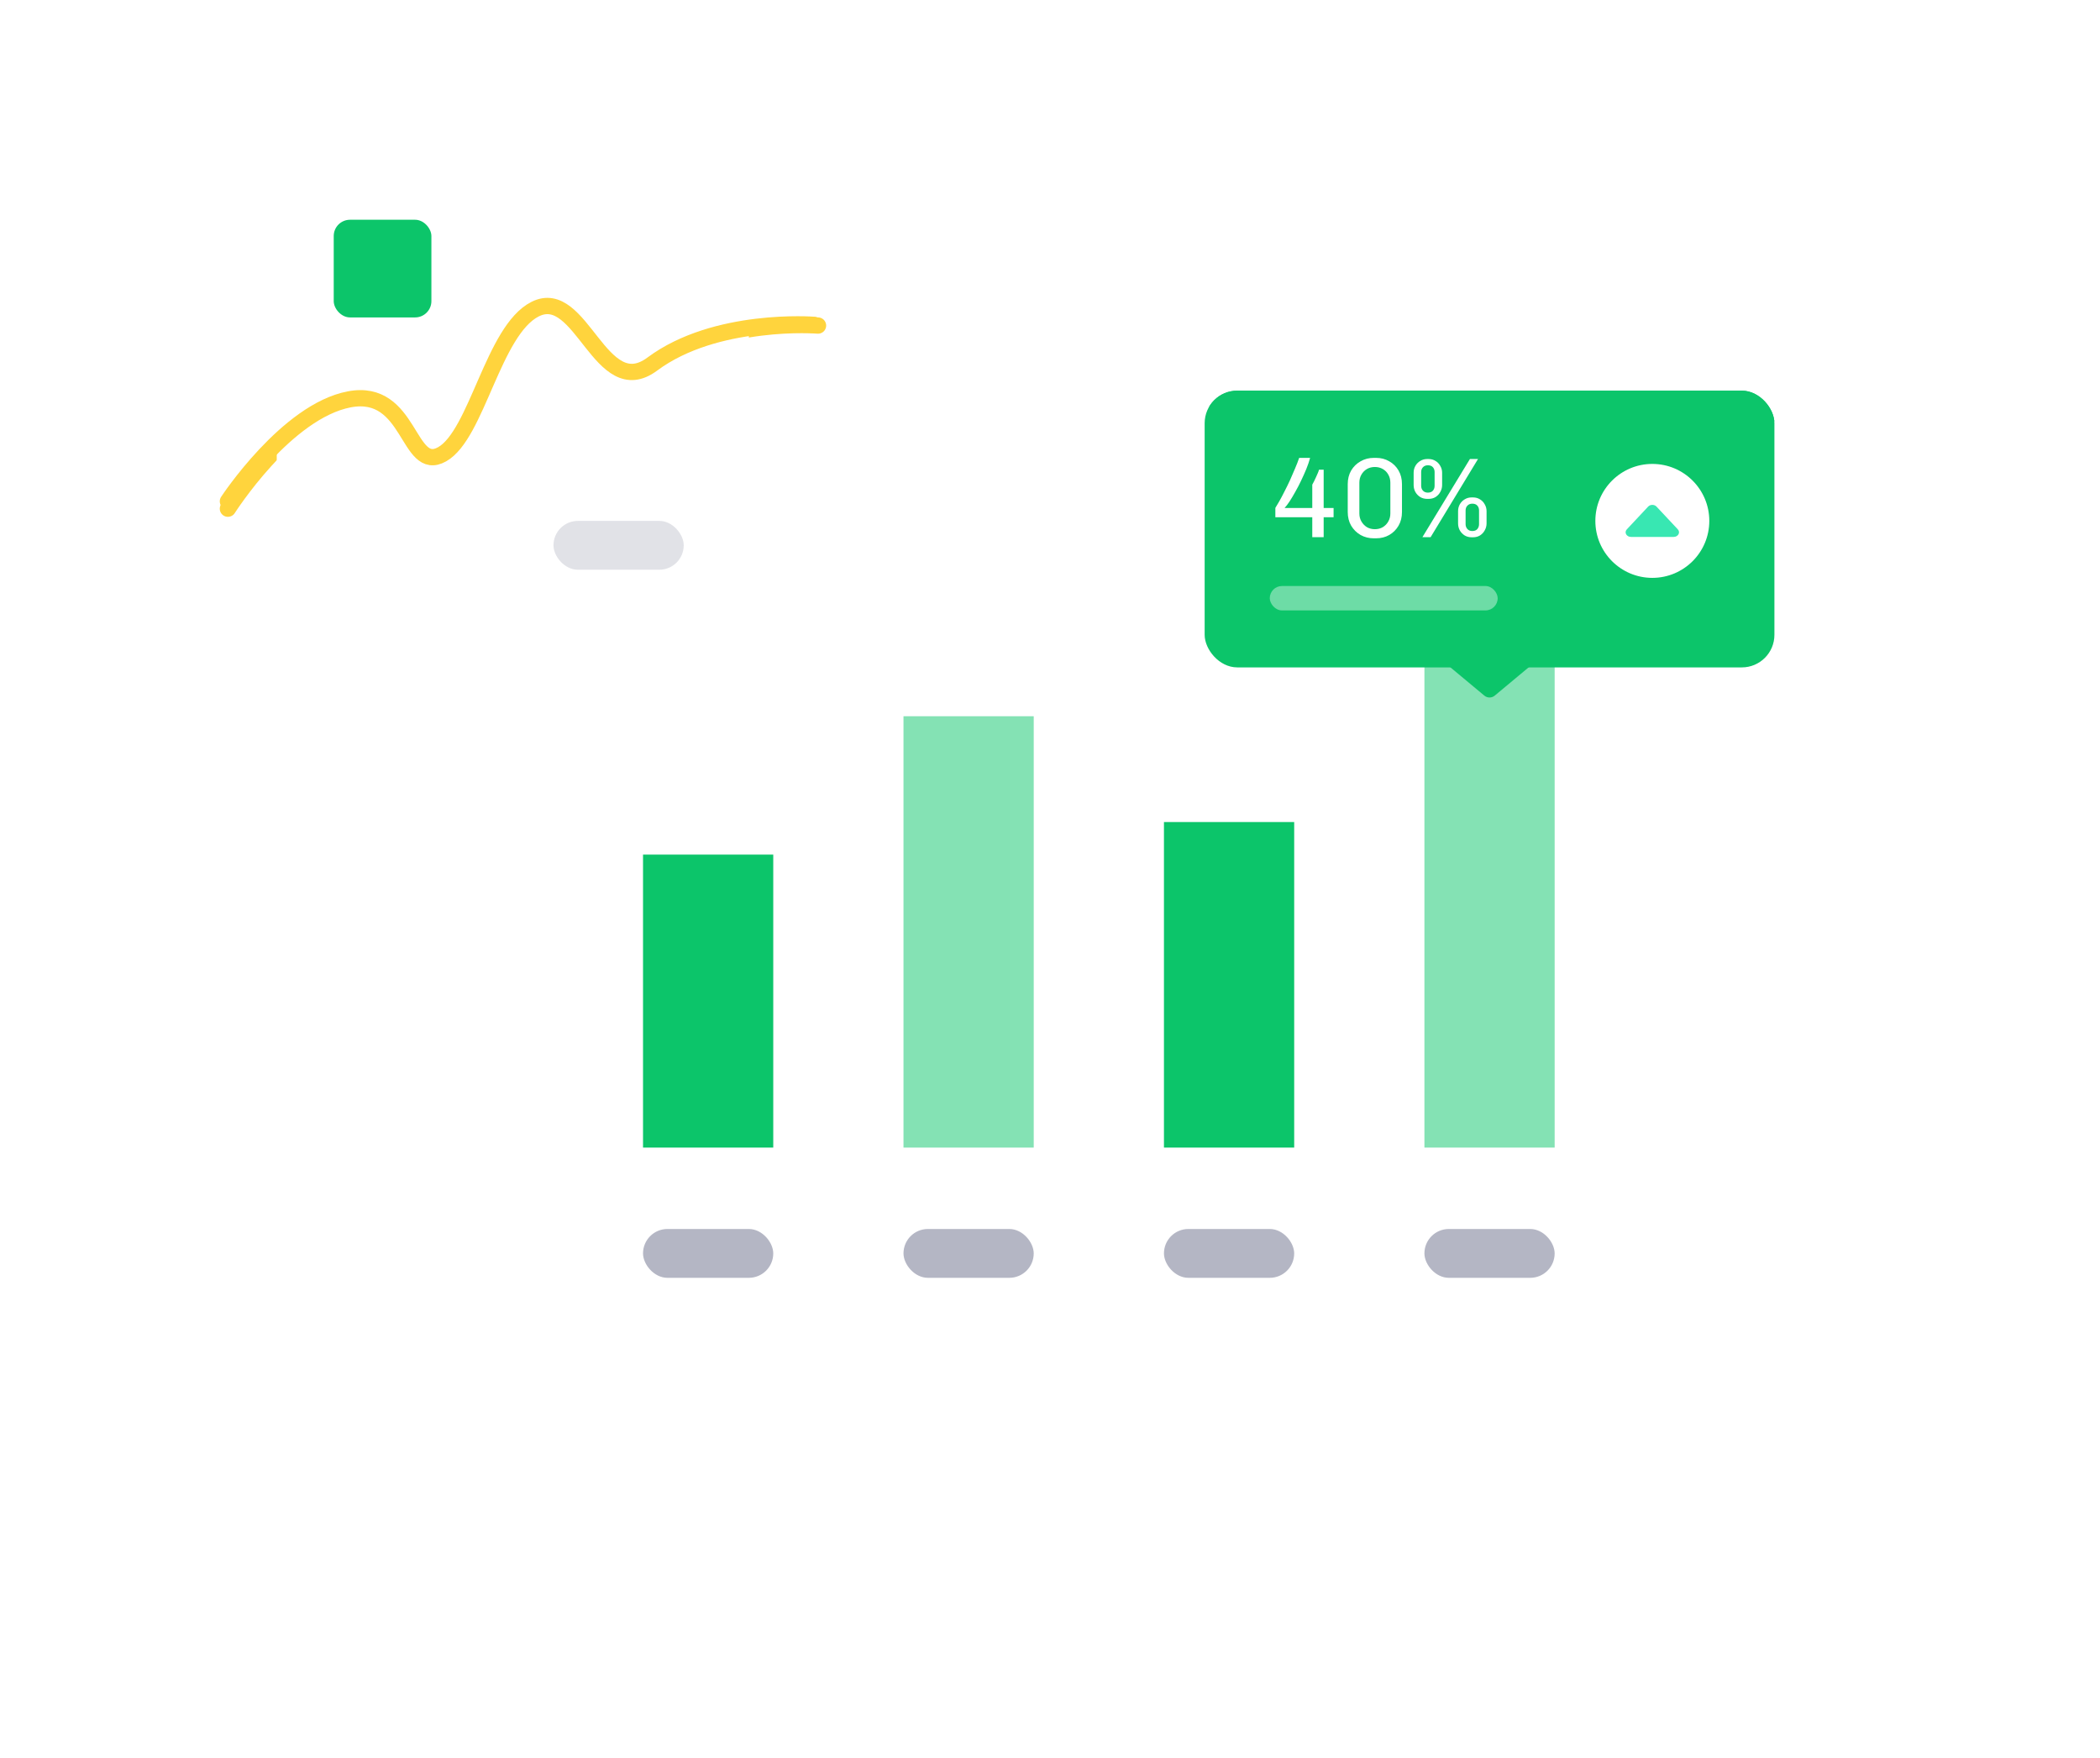 <svg width="258" height="216" viewBox="0 0 258 216" fill="none" xmlns="http://www.w3.org/2000/svg">
<g filter="url(#filter0_d_94_2026)">
<rect x="50" y="42" width="170" height="128" rx="6" fill="white"/>
</g>
<rect x="111" y="151" width="16" height="6" rx="3" fill="#B4B6C4"/>
<rect x="143" y="151" width="16" height="6" rx="3" fill="#B4B6C4"/>
<rect x="175" y="151" width="16" height="6" rx="3" fill="#B4B6C4"/>
<rect x="79" y="151" width="16" height="6" rx="3" fill="#B4B6C4"/>
<rect x="79" y="105" width="16" height="36" fill="#0CC56A"/>
<rect x="143" y="101" width="16" height="40" fill="#0CC56A"/>
<rect x="175" y="81" width="16" height="60" fill="#84E2B4"/>
<rect x="111" y="88" width="16" height="53" fill="#84E2B4"/>
<path d="M183.64 85.466C183.269 85.776 182.731 85.776 182.36 85.466L175.244 79.536C173.807 78.339 174.654 76 176.524 76L189.476 76C191.346 76 192.193 78.339 190.756 79.536L183.64 85.466Z" fill="#0CC56A"/>
<rect x="148" y="48" width="70" height="34" rx="4" fill="#0CC56A"/>
<rect opacity="0.4" x="156" y="72" width="28" height="3" rx="1.5" fill="white"/>
<path d="M161.152 56.256C160.891 57.189 160.433 58.291 159.78 59.56C159.127 60.82 158.534 61.763 158.002 62.388H161.222V59.602C161.539 58.977 161.791 58.337 161.978 57.684H162.594V62.388H163.812V63.634H162.594V66H161.222V63.634H156.7V62.374C157.969 60.47 158.963 58.431 159.682 56.256H161.152ZM168.995 56.256C169.583 56.256 170.12 56.396 170.605 56.676C171.1 56.956 171.492 57.343 171.781 57.838C172.071 58.333 172.215 58.888 172.215 59.504V62.906C172.215 63.513 172.075 64.063 171.795 64.558C171.515 65.043 171.128 65.431 170.633 65.72C170.148 66 169.602 66.14 168.995 66.14H168.813C168.197 66.14 167.642 66 167.147 65.72C166.662 65.431 166.284 65.039 166.013 64.544C165.743 64.049 165.607 63.503 165.607 62.906V59.504C165.607 58.879 165.747 58.319 166.027 57.824C166.317 57.329 166.704 56.947 167.189 56.676C167.675 56.396 168.216 56.256 168.813 56.256H168.995ZM168.911 57.502C168.37 57.502 167.913 57.684 167.539 58.048C167.166 58.403 166.979 58.851 166.979 59.392V63.004C166.979 63.545 167.166 63.998 167.539 64.362C167.913 64.717 168.37 64.894 168.911 64.894C169.471 64.894 169.933 64.712 170.297 64.348C170.661 63.984 170.843 63.536 170.843 63.004V59.392C170.843 58.86 170.661 58.412 170.297 58.048C169.933 57.684 169.471 57.502 168.911 57.502ZM181.529 56.396L175.705 66H174.725L180.577 56.396H181.529ZM175.439 56.41C175.933 56.41 176.339 56.573 176.657 56.9C176.974 57.217 177.133 57.619 177.133 58.104V59.602C177.133 60.087 176.969 60.493 176.643 60.82C176.325 61.137 175.924 61.296 175.439 61.296H175.341C174.855 61.296 174.449 61.137 174.123 60.82C173.805 60.493 173.647 60.087 173.647 59.602V58.104C173.647 57.619 173.805 57.217 174.123 56.9C174.44 56.573 174.846 56.41 175.341 56.41H175.439ZM175.397 57.18C175.135 57.18 174.925 57.259 174.767 57.418C174.617 57.567 174.543 57.763 174.543 58.006V59.7C174.543 59.943 174.617 60.143 174.767 60.302C174.925 60.451 175.135 60.526 175.397 60.526C175.658 60.526 175.863 60.451 176.013 60.302C176.162 60.143 176.237 59.943 176.237 59.7V58.006C176.237 57.763 176.162 57.567 176.013 57.418C175.863 57.259 175.658 57.18 175.397 57.18ZM180.899 61.128C181.384 61.128 181.785 61.291 182.103 61.618C182.429 61.935 182.593 62.337 182.593 62.822V64.32C182.593 64.805 182.434 65.211 182.117 65.538C181.799 65.855 181.393 66.014 180.899 66.014H180.801C180.306 66.014 179.9 65.855 179.583 65.538C179.265 65.211 179.107 64.805 179.107 64.32V62.822C179.107 62.337 179.265 61.935 179.583 61.618C179.909 61.291 180.315 61.128 180.801 61.128H180.899ZM180.857 61.898C180.595 61.898 180.385 61.977 180.227 62.136C180.077 62.285 180.003 62.481 180.003 62.724V64.418C180.003 64.661 180.077 64.861 180.227 65.02C180.385 65.169 180.595 65.244 180.857 65.244C181.118 65.244 181.323 65.169 181.473 65.02C181.622 64.861 181.697 64.661 181.697 64.418V62.724C181.697 62.481 181.622 62.285 181.473 62.136C181.323 61.977 181.118 61.898 180.857 61.898Z" fill="white"/>
<circle cx="203" cy="64" r="7" fill="white"/>
<path d="M203.513 62.243C203.249 61.961 202.751 61.961 202.487 62.243L199.867 65.041C199.518 65.413 199.825 65.969 200.38 65.969L205.62 65.969C206.175 65.969 206.482 65.413 206.133 65.041L203.513 62.243Z" fill="#38E7B2"/>
<g filter="url(#filter1_d_94_2026)">
<rect x="34" y="14" width="58" height="58" rx="6" fill="white"/>
<path d="M28 56.5C28 56.5 35.317 45.014 43 43.5C50.683 41.986 50.188 53 54.5 50.5C58.812 48 60.812 34.707 66 32C71.75 29 74.078 43.919 80.5 39C88.333 33 100.5 34 100.5 34" stroke="#FFD43D" stroke-width="2" stroke-linecap="round" stroke-linejoin="round"/>
<rect x="41" y="21" width="12" height="12" rx="2" fill="#0CC56A"/>
<rect opacity="0.4" x="68" y="58" width="16" height="6" rx="3" fill="#B4B6C4"/>
</g>
<g filter="url(#filter2_d_94_2026)">
<rect x="50" y="42" width="170" height="128" rx="6" fill="white"/>
</g>
<rect x="111" y="151" width="16" height="6" rx="3" fill="#B4B6C4"/>
<rect x="143" y="151" width="16" height="6" rx="3" fill="#B4B6C4"/>
<rect x="175" y="151" width="16" height="6" rx="3" fill="#B4B6C4"/>
<rect x="79" y="151" width="16" height="6" rx="3" fill="#B4B6C4"/>
<rect x="79" y="105" width="16" height="36" fill="#0CC56A"/>
<rect x="143" y="101" width="16" height="40" fill="#0CC56A"/>
<rect x="175" y="81" width="16" height="60" fill="#84E2B4"/>
<rect x="111" y="88" width="16" height="53" fill="#84E2B4"/>
<path d="M183.64 85.466C183.269 85.776 182.731 85.776 182.36 85.466L175.244 79.536C173.807 78.339 174.654 76 176.524 76L189.476 76C191.346 76 192.193 78.339 190.756 79.536L183.64 85.466Z" fill="#0CC56A"/>
<rect x="148" y="48" width="70" height="34" rx="4" fill="#0CC56A"/>
<rect opacity="0.4" x="156" y="72" width="28" height="3" rx="1.5" fill="white"/>
<path d="M161.222 66V63.55H156.686V62.402C156.807 62.215 156.966 61.949 157.162 61.604C157.358 61.259 157.568 60.862 157.792 60.414C158.025 59.966 158.254 59.499 158.478 59.014C158.702 58.519 158.912 58.034 159.108 57.558C159.313 57.082 159.481 56.648 159.612 56.256H160.956C160.844 56.676 160.69 57.129 160.494 57.614C160.298 58.09 160.083 58.571 159.85 59.056C159.626 59.532 159.388 59.989 159.136 60.428C158.893 60.867 158.66 61.259 158.436 61.604C158.212 61.94 158.007 62.211 157.82 62.416H161.222V59.546C161.287 59.443 161.357 59.313 161.432 59.154C161.516 58.986 161.595 58.818 161.67 58.65C161.754 58.473 161.829 58.305 161.894 58.146C161.969 57.978 162.02 57.833 162.048 57.712H162.622V62.416H163.84V63.55H162.622V66H161.222ZM168.785 66.14C168.188 66.14 167.647 66.005 167.161 65.734C166.676 65.454 166.289 65.071 165.999 64.586C165.719 64.101 165.579 63.541 165.579 62.906V59.49C165.579 58.855 165.719 58.295 165.999 57.81C166.289 57.325 166.676 56.947 167.161 56.676C167.647 56.396 168.188 56.256 168.785 56.256H169.051C169.658 56.256 170.199 56.396 170.675 56.676C171.161 56.947 171.543 57.325 171.823 57.81C172.103 58.295 172.243 58.855 172.243 59.49V62.906C172.243 63.541 172.103 64.101 171.823 64.586C171.543 65.071 171.161 65.454 170.675 65.734C170.199 66.005 169.658 66.14 169.051 66.14H168.785ZM168.911 65.02C169.275 65.02 169.602 64.936 169.891 64.768C170.181 64.591 170.405 64.357 170.563 64.068C170.731 63.779 170.815 63.452 170.815 63.088V59.308C170.815 58.935 170.731 58.603 170.563 58.314C170.405 58.025 170.181 57.796 169.891 57.628C169.602 57.46 169.275 57.376 168.911 57.376C168.547 57.376 168.221 57.46 167.931 57.628C167.651 57.796 167.427 58.025 167.259 58.314C167.091 58.603 167.007 58.935 167.007 59.308V63.088C167.007 63.452 167.091 63.779 167.259 64.068C167.427 64.357 167.651 64.591 167.931 64.768C168.221 64.936 168.547 65.02 168.911 65.02ZM174.753 66L180.591 56.396H181.585L175.761 66H174.753ZM175.355 61.296C175.028 61.296 174.739 61.221 174.487 61.072C174.235 60.913 174.034 60.703 173.885 60.442C173.745 60.181 173.675 59.896 173.675 59.588V58.09C173.675 57.782 173.745 57.502 173.885 57.25C174.034 56.989 174.235 56.783 174.487 56.634C174.739 56.475 175.028 56.396 175.355 56.396H175.481C175.826 56.396 176.12 56.475 176.363 56.634C176.615 56.783 176.811 56.989 176.951 57.25C177.1 57.502 177.175 57.782 177.175 58.09V59.588C177.175 59.896 177.1 60.181 176.951 60.442C176.811 60.703 176.615 60.913 176.363 61.072C176.12 61.221 175.831 61.296 175.495 61.296H175.355ZM175.425 60.526C175.695 60.526 175.901 60.447 176.041 60.288C176.181 60.129 176.251 59.929 176.251 59.686V57.992C176.251 57.759 176.181 57.563 176.041 57.404C175.901 57.245 175.695 57.166 175.425 57.166C175.173 57.166 174.972 57.245 174.823 57.404C174.673 57.563 174.599 57.759 174.599 57.992V59.686C174.599 59.929 174.673 60.129 174.823 60.288C174.972 60.447 175.173 60.526 175.425 60.526ZM180.815 66.014C180.488 66.014 180.199 65.939 179.947 65.79C179.695 65.631 179.494 65.421 179.345 65.16C179.205 64.899 179.135 64.614 179.135 64.306V62.808C179.135 62.5 179.205 62.22 179.345 61.968C179.494 61.707 179.695 61.501 179.947 61.352C180.199 61.193 180.488 61.114 180.815 61.114H180.941C181.286 61.114 181.58 61.193 181.823 61.352C182.075 61.501 182.271 61.707 182.411 61.968C182.56 62.22 182.635 62.5 182.635 62.808V64.306C182.635 64.614 182.56 64.899 182.411 65.16C182.271 65.421 182.075 65.631 181.823 65.79C181.58 65.939 181.291 66.014 180.955 66.014H180.815ZM180.885 65.244C181.155 65.244 181.361 65.165 181.501 65.006C181.641 64.838 181.711 64.637 181.711 64.404V62.71C181.711 62.477 181.641 62.281 181.501 62.122C181.361 61.963 181.155 61.884 180.885 61.884C180.633 61.884 180.432 61.963 180.283 62.122C180.133 62.281 180.059 62.477 180.059 62.71V64.404C180.059 64.637 180.133 64.838 180.283 65.006C180.432 65.165 180.633 65.244 180.885 65.244Z" fill="white"/>
<circle cx="203" cy="64" r="7" fill="white"/>
<path d="M203.513 62.243C203.249 61.961 202.751 61.961 202.487 62.243L199.867 65.041C199.518 65.413 199.825 65.969 200.38 65.969L205.62 65.969C206.175 65.969 206.482 65.413 206.133 65.041L203.513 62.243Z" fill="#38E7B2"/>
<g filter="url(#filter3_d_94_2026)">
<rect x="34" y="14" width="58" height="58" rx="6" fill="white"/>
<path d="M28 55.597C28 55.597 35.266 44.528 42.897 43.069C50.527 41.609 50.035 52.224 54.317 49.815C58.6 47.406 60.585 34.594 65.738 31.985C71.448 29.094 73.76 43.473 80.138 38.732C87.917 32.949 100 33.913 100 33.913" stroke="#FFD43D" stroke-width="2" stroke-linecap="round" stroke-linejoin="round"/>
<rect x="41" y="21" width="12" height="12" rx="2" fill="#0CC56A"/>
<rect opacity="0.4" x="68" y="58" width="16" height="6" rx="3" fill="#B4B6C4"/>
</g>
<defs>
<filter id="filter0_d_94_2026" x="12" y="12" width="246" height="204" filterUnits="userSpaceOnUse" color-interpolation-filters="sRGB">
<feFlood flood-opacity="0" result="BackgroundImageFix"/>
<feColorMatrix in="SourceAlpha" type="matrix" values="0 0 0 0 0 0 0 0 0 0 0 0 0 0 0 0 0 0 127 0" result="hardAlpha"/>
<feMorphology radius="2" operator="erode" in="SourceAlpha" result="effect1_dropShadow_94_2026"/>
<feOffset dy="8"/>
<feGaussianBlur stdDeviation="20"/>
<feColorMatrix type="matrix" values="0 0 0 0 0.024 0 0 0 0 0.047 0 0 0 0 0.231 0 0 0 0.08 0"/>
<feBlend mode="normal" in2="BackgroundImageFix" result="effect1_dropShadow_94_2026"/>
<feBlend mode="normal" in="SourceGraphic" in2="effect1_dropShadow_94_2026" result="shape"/>
</filter>
<filter id="filter1_d_94_2026" x="7" y="0" width="114.5" height="98" filterUnits="userSpaceOnUse" color-interpolation-filters="sRGB">
<feFlood flood-opacity="0" result="BackgroundImageFix"/>
<feColorMatrix in="SourceAlpha" type="matrix" values="0 0 0 0 0 0 0 0 0 0 0 0 0 0 0 0 0 0 127 0" result="hardAlpha"/>
<feOffset dy="6"/>
<feGaussianBlur stdDeviation="10"/>
<feColorMatrix type="matrix" values="0 0 0 0 0.11 0 0 0 0 0.141 0 0 0 0 0.412 0 0 0 0.05 0"/>
<feBlend mode="normal" in2="BackgroundImageFix" result="effect1_dropShadow_94_2026"/>
<feBlend mode="normal" in="SourceGraphic" in2="effect1_dropShadow_94_2026" result="shape"/>
</filter>
<filter id="filter2_d_94_2026" x="12" y="12" width="246" height="204" filterUnits="userSpaceOnUse" color-interpolation-filters="sRGB">
<feFlood flood-opacity="0" result="BackgroundImageFix"/>
<feColorMatrix in="SourceAlpha" type="matrix" values="0 0 0 0 0 0 0 0 0 0 0 0 0 0 0 0 0 0 127 0" result="hardAlpha"/>
<feMorphology radius="2" operator="erode" in="SourceAlpha" result="effect1_dropShadow_94_2026"/>
<feOffset dy="8"/>
<feGaussianBlur stdDeviation="20"/>
<feColorMatrix type="matrix" values="0 0 0 0 0.024 0 0 0 0 0.047 0 0 0 0 0.231 0 0 0 0.08 0"/>
<feBlend mode="normal" in2="BackgroundImageFix" result="effect1_dropShadow_94_2026"/>
<feBlend mode="normal" in="SourceGraphic" in2="effect1_dropShadow_94_2026" result="shape"/>
</filter>
<filter id="filter3_d_94_2026" x="7" y="0" width="114" height="98" filterUnits="userSpaceOnUse" color-interpolation-filters="sRGB">
<feFlood flood-opacity="0" result="BackgroundImageFix"/>
<feColorMatrix in="SourceAlpha" type="matrix" values="0 0 0 0 0 0 0 0 0 0 0 0 0 0 0 0 0 0 127 0" result="hardAlpha"/>
<feOffset dy="6"/>
<feGaussianBlur stdDeviation="10"/>
<feColorMatrix type="matrix" values="0 0 0 0 0.11 0 0 0 0 0.141 0 0 0 0 0.412 0 0 0 0.05 0"/>
<feBlend mode="normal" in2="BackgroundImageFix" result="effect1_dropShadow_94_2026"/>
<feBlend mode="normal" in="SourceGraphic" in2="effect1_dropShadow_94_2026" result="shape"/>
</filter>
</defs>
</svg>
